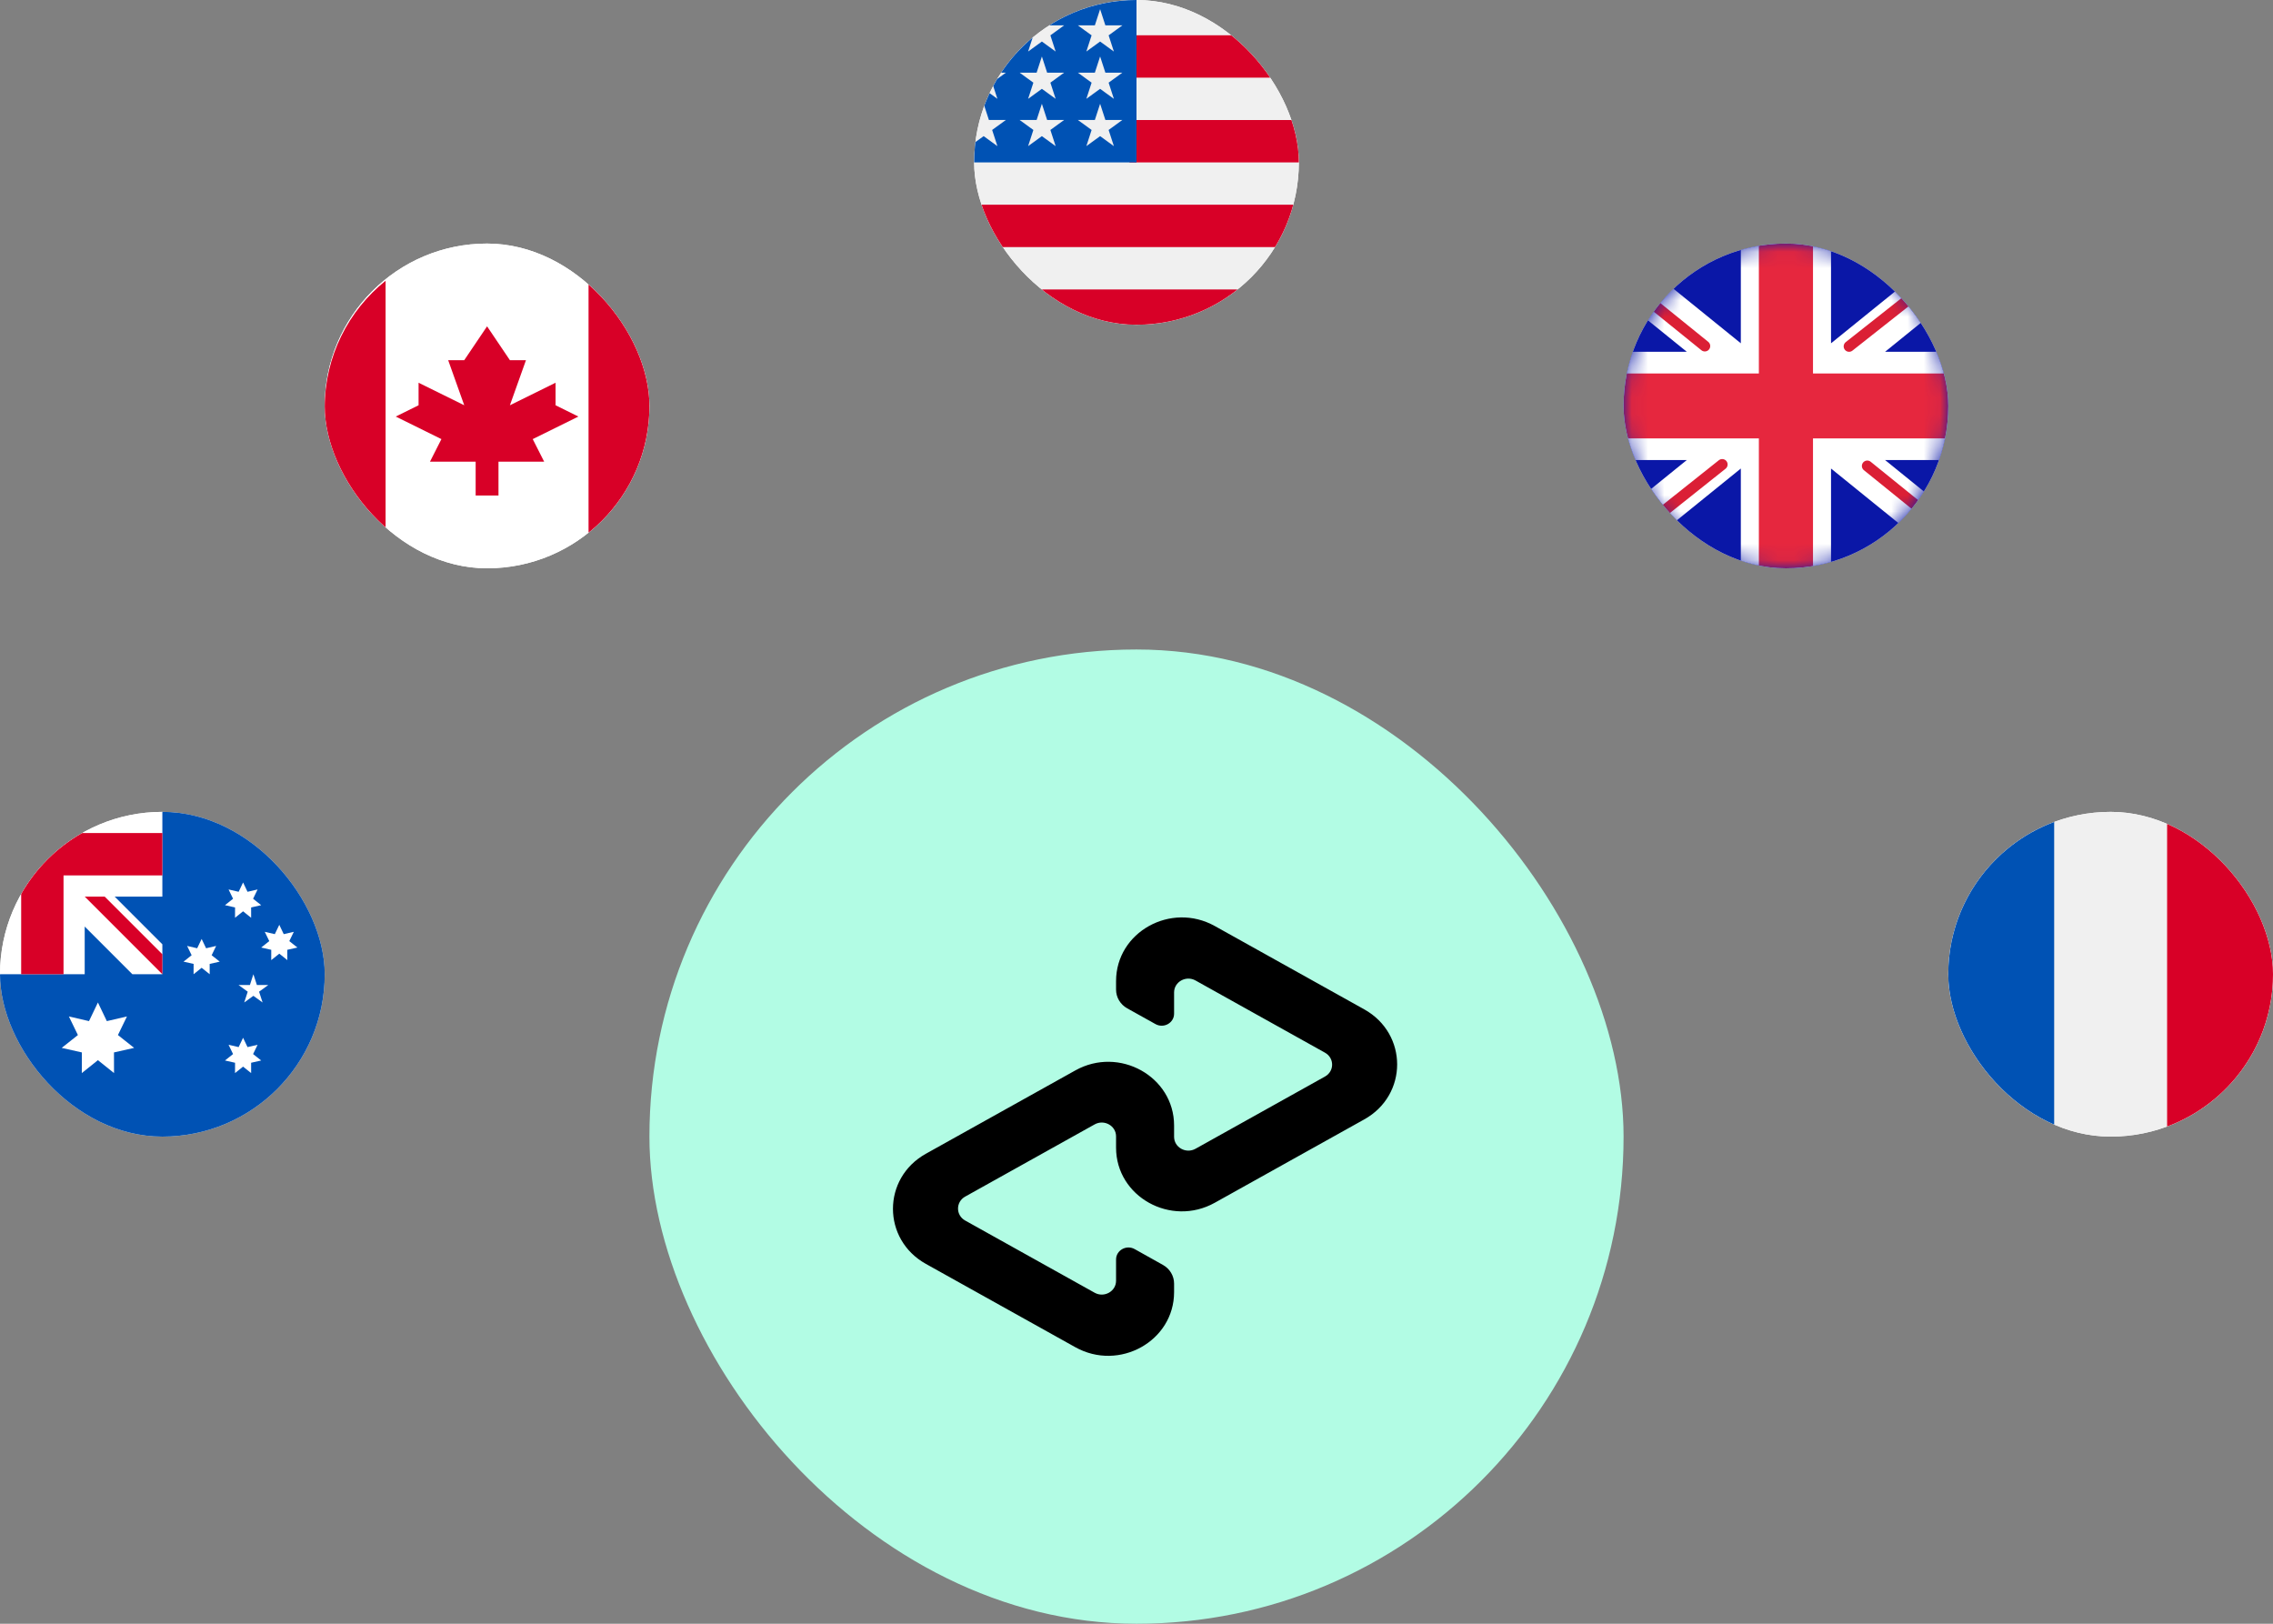 <svg width="140" height="100" viewBox="0 0 140 100" fill="none" xmlns="http://www.w3.org/2000/svg">
<rect x="0" y="0" width="140" height="100" fill="#808080" stroke="none"/>
<g clip-path="url(#clip0_13_1085)">
<rect x="40" y="40" width="60" height="60" rx="30" fill="#B2FCE4"/>
<path d="M84.027 62.162L74.821 57.03C72.118 55.524 68.741 57.406 68.741 60.422V60.948C68.741 61.424 69.004 61.864 69.43 62.1L71.168 63.069C71.678 63.355 72.315 62.999 72.315 62.43V61.12C72.315 60.466 73.048 60.056 73.635 60.384L81.608 64.83C82.195 65.158 82.195 65.976 81.608 66.301L73.635 70.748C73.048 71.075 72.315 70.666 72.315 70.011V69.314C72.315 66.299 68.937 64.414 66.233 65.923L57.027 71.055C54.324 72.562 54.324 76.331 57.027 77.838L66.233 82.97C68.935 84.476 72.315 82.594 72.315 79.579V79.052C72.315 78.576 72.052 78.138 71.626 77.9L69.888 76.928C69.377 76.643 68.741 76.999 68.741 77.568V78.877C68.741 79.532 68.008 79.941 67.421 79.614L59.447 75.168C58.861 74.84 58.861 74.022 59.447 73.694L67.421 69.248C68.008 68.92 68.741 69.33 68.741 69.984V70.681C68.741 73.697 72.118 75.581 74.821 74.073L84.027 68.94C86.73 67.438 86.73 63.669 84.027 62.162Z" fill="black"/>
<g clip-path="url(#clip1_13_1085)">
<rect y="50" width="20" height="20" rx="10" fill="white"/>
<path d="M20 60C20 65.523 15.523 70 10 70C4.477 70 0 65.523 0 60C0 60.002 10 50.001 10 50C15.523 50 20 54.477 20 60Z" fill="#0052B4"/>
<path d="M9.973 60H10C10 59.991 10 59.982 10 59.973C9.991 59.982 9.982 59.991 9.973 60Z" fill="white"/>
<path d="M10 55.218C10 53.458 10 52.305 10 50.001H9.998C4.476 50.001 0 54.478 0 60H5.217V57.062L8.155 60H9.973C9.982 59.992 9.991 59.983 10 59.974C10 59.3 10 58.699 10 58.156L7.062 55.218H10Z" fill="white"/>
<path d="M5.059 51.304C3.495 52.195 2.195 53.495 1.304 55.059V60H3.913V53.913V53.913H10C10 53.09 10 52.307 10 51.304H5.059Z" fill="#D80027"/>
<path d="M10 58.77L6.447 55.218H5.218C5.218 55.218 5.218 55.218 5.218 55.218L10 60H10C10 60 10 59.152 10 58.77Z" fill="#D80027"/>
<path d="M6.031 61.739L6.58 62.887L7.819 62.6L7.264 63.745L8.261 64.535L7.02 64.815L7.023 66.087L6.031 65.291L5.039 66.087L5.042 64.815L3.801 64.535L4.798 63.745L4.243 62.6L5.482 62.887L6.031 61.739Z" fill="white"/>
<path d="M14.972 63.913L15.246 64.487L15.866 64.344L15.589 64.916L16.087 65.311L15.467 65.451L15.468 66.087L14.972 65.689L14.476 66.087L14.478 65.451L13.857 65.311L14.355 64.916L14.078 64.344L14.698 64.487L14.972 63.913Z" fill="white"/>
<path d="M12.419 57.826L12.694 58.4L13.313 58.257L13.036 58.829L13.534 59.224L12.914 59.364L12.915 60L12.419 59.602L11.923 60L11.925 59.364L11.304 59.224L11.803 58.829L11.525 58.257L12.145 58.4L12.419 57.826Z" fill="white"/>
<path d="M14.972 54.348L15.246 54.922L15.866 54.779L15.589 55.351L16.087 55.746L15.467 55.886L15.468 56.522L14.972 56.124L14.476 56.522L14.478 55.886L13.857 55.746L14.355 55.351L14.078 54.779L14.698 54.922L14.972 54.348Z" fill="white"/>
<path d="M17.202 56.956L17.476 57.53L18.096 57.387L17.819 57.959L18.317 58.355L17.696 58.495L17.698 59.13L17.202 58.733L16.706 59.13L16.707 58.495L16.087 58.355L16.585 57.959L16.308 57.387L16.927 57.53L17.202 56.956Z" fill="white"/>
<path d="M15.607 60L15.823 60.664H16.522L15.957 61.075L16.173 61.739L15.607 61.329L15.042 61.739L15.258 61.075L14.693 60.664H15.392L15.607 60Z" fill="white"/>
</g>
<g clip-path="url(#clip2_13_1085)">
<rect x="120" y="50" width="20" height="20" rx="10" fill="white"/>
<path d="M130 70C135.523 70 140 65.523 140 60C140 54.477 135.523 50 130 50C124.477 50 120 54.477 120 60C120 65.523 124.477 70 130 70Z" fill="#F0F0F0"/>
<path d="M140 60C140 55.7 137.286 52.035 133.478 50.622V69.378C137.286 67.965 140 64.3 140 60Z" fill="#D80027"/>
<path d="M120 60C120 64.3 122.714 67.965 126.522 69.378V50.622C122.714 52.035 120 55.7 120 60Z" fill="#0052B4"/>
</g>
<g clip-path="url(#clip3_13_1085)">
<rect x="60" width="20" height="20" rx="10" fill="white"/>
<path d="M70 20C75.523 20 80 15.523 80 10C80 4.477 75.523 0 70 0C64.477 0 60 4.477 60 10C60 15.523 64.477 20 70 20Z" fill="#F0F0F0"/>
<path d="M69.565 10H80C80 9.097 79.88 8.223 79.656 7.391H69.565V10Z" fill="#D80027"/>
<path d="M69.565 4.783H78.532C77.92 3.784 77.137 2.901 76.225 2.174H69.565V4.783Z" fill="#D80027"/>
<path d="M70 20C72.353 20 74.517 19.187 76.225 17.826H63.775C65.483 19.187 67.647 20 70 20Z" fill="#D80027"/>
<path d="M61.468 15.217H78.532C79.024 14.415 79.405 13.539 79.656 12.609H60.344C60.595 13.539 60.976 14.415 61.468 15.217Z" fill="#D80027"/>
<path d="M64.632 1.562H65.543L64.696 2.177L65.02 3.174L64.172 2.558L63.324 3.174L63.604 2.313C62.858 2.935 62.204 3.663 61.664 4.475H61.956L61.417 4.867C61.333 5.007 61.252 5.149 61.175 5.294L61.433 6.087L60.952 5.738C60.833 5.991 60.723 6.25 60.625 6.514L60.909 7.388H61.956L61.109 8.004L61.433 9L60.585 8.384L60.077 8.753C60.026 9.162 60 9.578 60 10H70C70 4.477 70 3.826 70 0C68.025 0 66.183 0.573 64.632 1.562ZM65.02 9L64.172 8.384L63.324 9L63.648 8.004L62.8 7.388H63.848L64.172 6.391L64.496 7.388H65.543L64.696 8.004L65.02 9ZM64.696 5.091L65.02 6.087L64.172 5.471L63.324 6.087L63.648 5.091L62.8 4.475H63.848L64.172 3.478L64.496 4.475H65.543L64.696 5.091ZM68.607 9L67.759 8.384L66.911 9L67.235 8.004L66.388 7.388H67.435L67.759 6.391L68.083 7.388H69.13L68.283 8.004L68.607 9ZM68.283 5.091L68.607 6.087L67.759 5.471L66.911 6.087L67.235 5.091L66.388 4.475H67.435L67.759 3.478L68.083 4.475H69.13L68.283 5.091ZM68.283 2.177L68.607 3.174L67.759 2.558L66.911 3.174L67.235 2.177L66.388 1.562H67.435L67.759 0.565L68.083 1.562H69.13L68.283 2.177Z" fill="#0052B4"/>
</g>
<g clip-path="url(#clip4_13_1085)">
<rect x="20" y="15" width="20" height="20" rx="10" fill="white"/>
<path d="M30 35C35.523 35 40 30.523 40 25C40 19.477 35.523 15 30 15C24.477 15 20 19.477 20 25C20 30.523 24.477 35 30 35Z" fill="white"/>
<path d="M32.812 27.043L35.625 25.654L34.219 24.959V23.571L31.406 24.959L32.396 22.182H31.406L30 20.098L28.594 22.182H27.604L28.594 24.959L25.781 23.571V24.959L24.375 25.654L27.188 27.043L26.484 28.432H29.297V30.515H30.703V28.432H33.516L32.812 27.043Z" fill="#D80027"/>
<path fill-rule="evenodd" clip-rule="evenodd" d="M23.75 32.905V17.292C21.464 19.124 20 21.941 20 25.099C20 28.256 21.464 31.073 23.75 32.905Z" fill="#D80027"/>
<path fill-rule="evenodd" clip-rule="evenodd" d="M36.25 32.905V17.292C38.536 19.124 40 21.941 40 25.099C40 28.256 38.536 31.073 36.25 32.905Z" fill="#D80027"/>
</g>
<g clip-path="url(#clip5_13_1085)">
<rect x="100" y="15" width="20" height="20" rx="10" fill="white"/>
<path d="M110 35C115.523 35 120 30.523 120 25C120 19.477 115.523 15 110 15C104.477 15 100 19.477 100 25C100 30.523 104.477 35 110 35Z" fill="#0A17A7"/>
<mask id="mask0_13_1085" style="mask-type:alpha" maskUnits="userSpaceOnUse" x="100" y="15" width="20" height="20">
<path d="M110 35C115.523 35 120 30.523 120 25C120 19.477 115.523 15 110 15C104.477 15 100 19.477 100 25C100 30.523 104.477 35 110 35Z" fill="#0A17A7"/>
</mask>
<g mask="url(#mask0_13_1085)">
<path fill-rule="evenodd" clip-rule="evenodd" d="M103.894 28.332L96.022 34.704L97.265 36.915L107.222 28.855V36.333H112.778V28.855L122.736 36.915L123.978 34.705L116.106 28.332H121.667V21.666H116.105L123.978 15.293L122.736 13.082L112.778 21.142V13.666H107.222V21.142L97.265 13.082L96.022 15.293L103.895 21.666H98.333V28.332H103.894Z" fill="white"/>
<path d="M113.89 21.332L124.444 13" stroke="#DB1F35" stroke-width="0.667" stroke-linecap="round"/>
<path d="M115.011 28.697L124.472 36.35" stroke="#DB1F35" stroke-width="0.667" stroke-linecap="round"/>
<path d="M105.004 21.311L95.135 13.329" stroke="#DB1F35" stroke-width="0.667" stroke-linecap="round"/>
<path d="M106.075 28.605L95.135 37.311" stroke="#DB1F35" stroke-width="0.667" stroke-linecap="round"/>
<path fill-rule="evenodd" clip-rule="evenodd" d="M98.333 27H108.333V35H111.667V27H121.667V23H111.667V15H108.333V23H98.333V27Z" fill="#E6273E"/>
</g>
</g>
</g>
<defs>
<clipPath id="clip0_13_1085">
<rect width="140" height="100" fill="white"/>
</clipPath>
<clipPath id="clip1_13_1085">
<rect y="50" width="20" height="20" rx="10" fill="white"/>
</clipPath>
<clipPath id="clip2_13_1085">
<rect x="120" y="50" width="20" height="20" rx="10" fill="white"/>
</clipPath>
<clipPath id="clip3_13_1085">
<rect x="60" width="20" height="20" rx="10" fill="white"/>
</clipPath>
<clipPath id="clip4_13_1085">
<rect x="20" y="15" width="20" height="20" rx="10" fill="white"/>
</clipPath>
<clipPath id="clip5_13_1085">
<rect x="100" y="15" width="20" height="20" rx="10" fill="white"/>
</clipPath>
</defs>
</svg>
